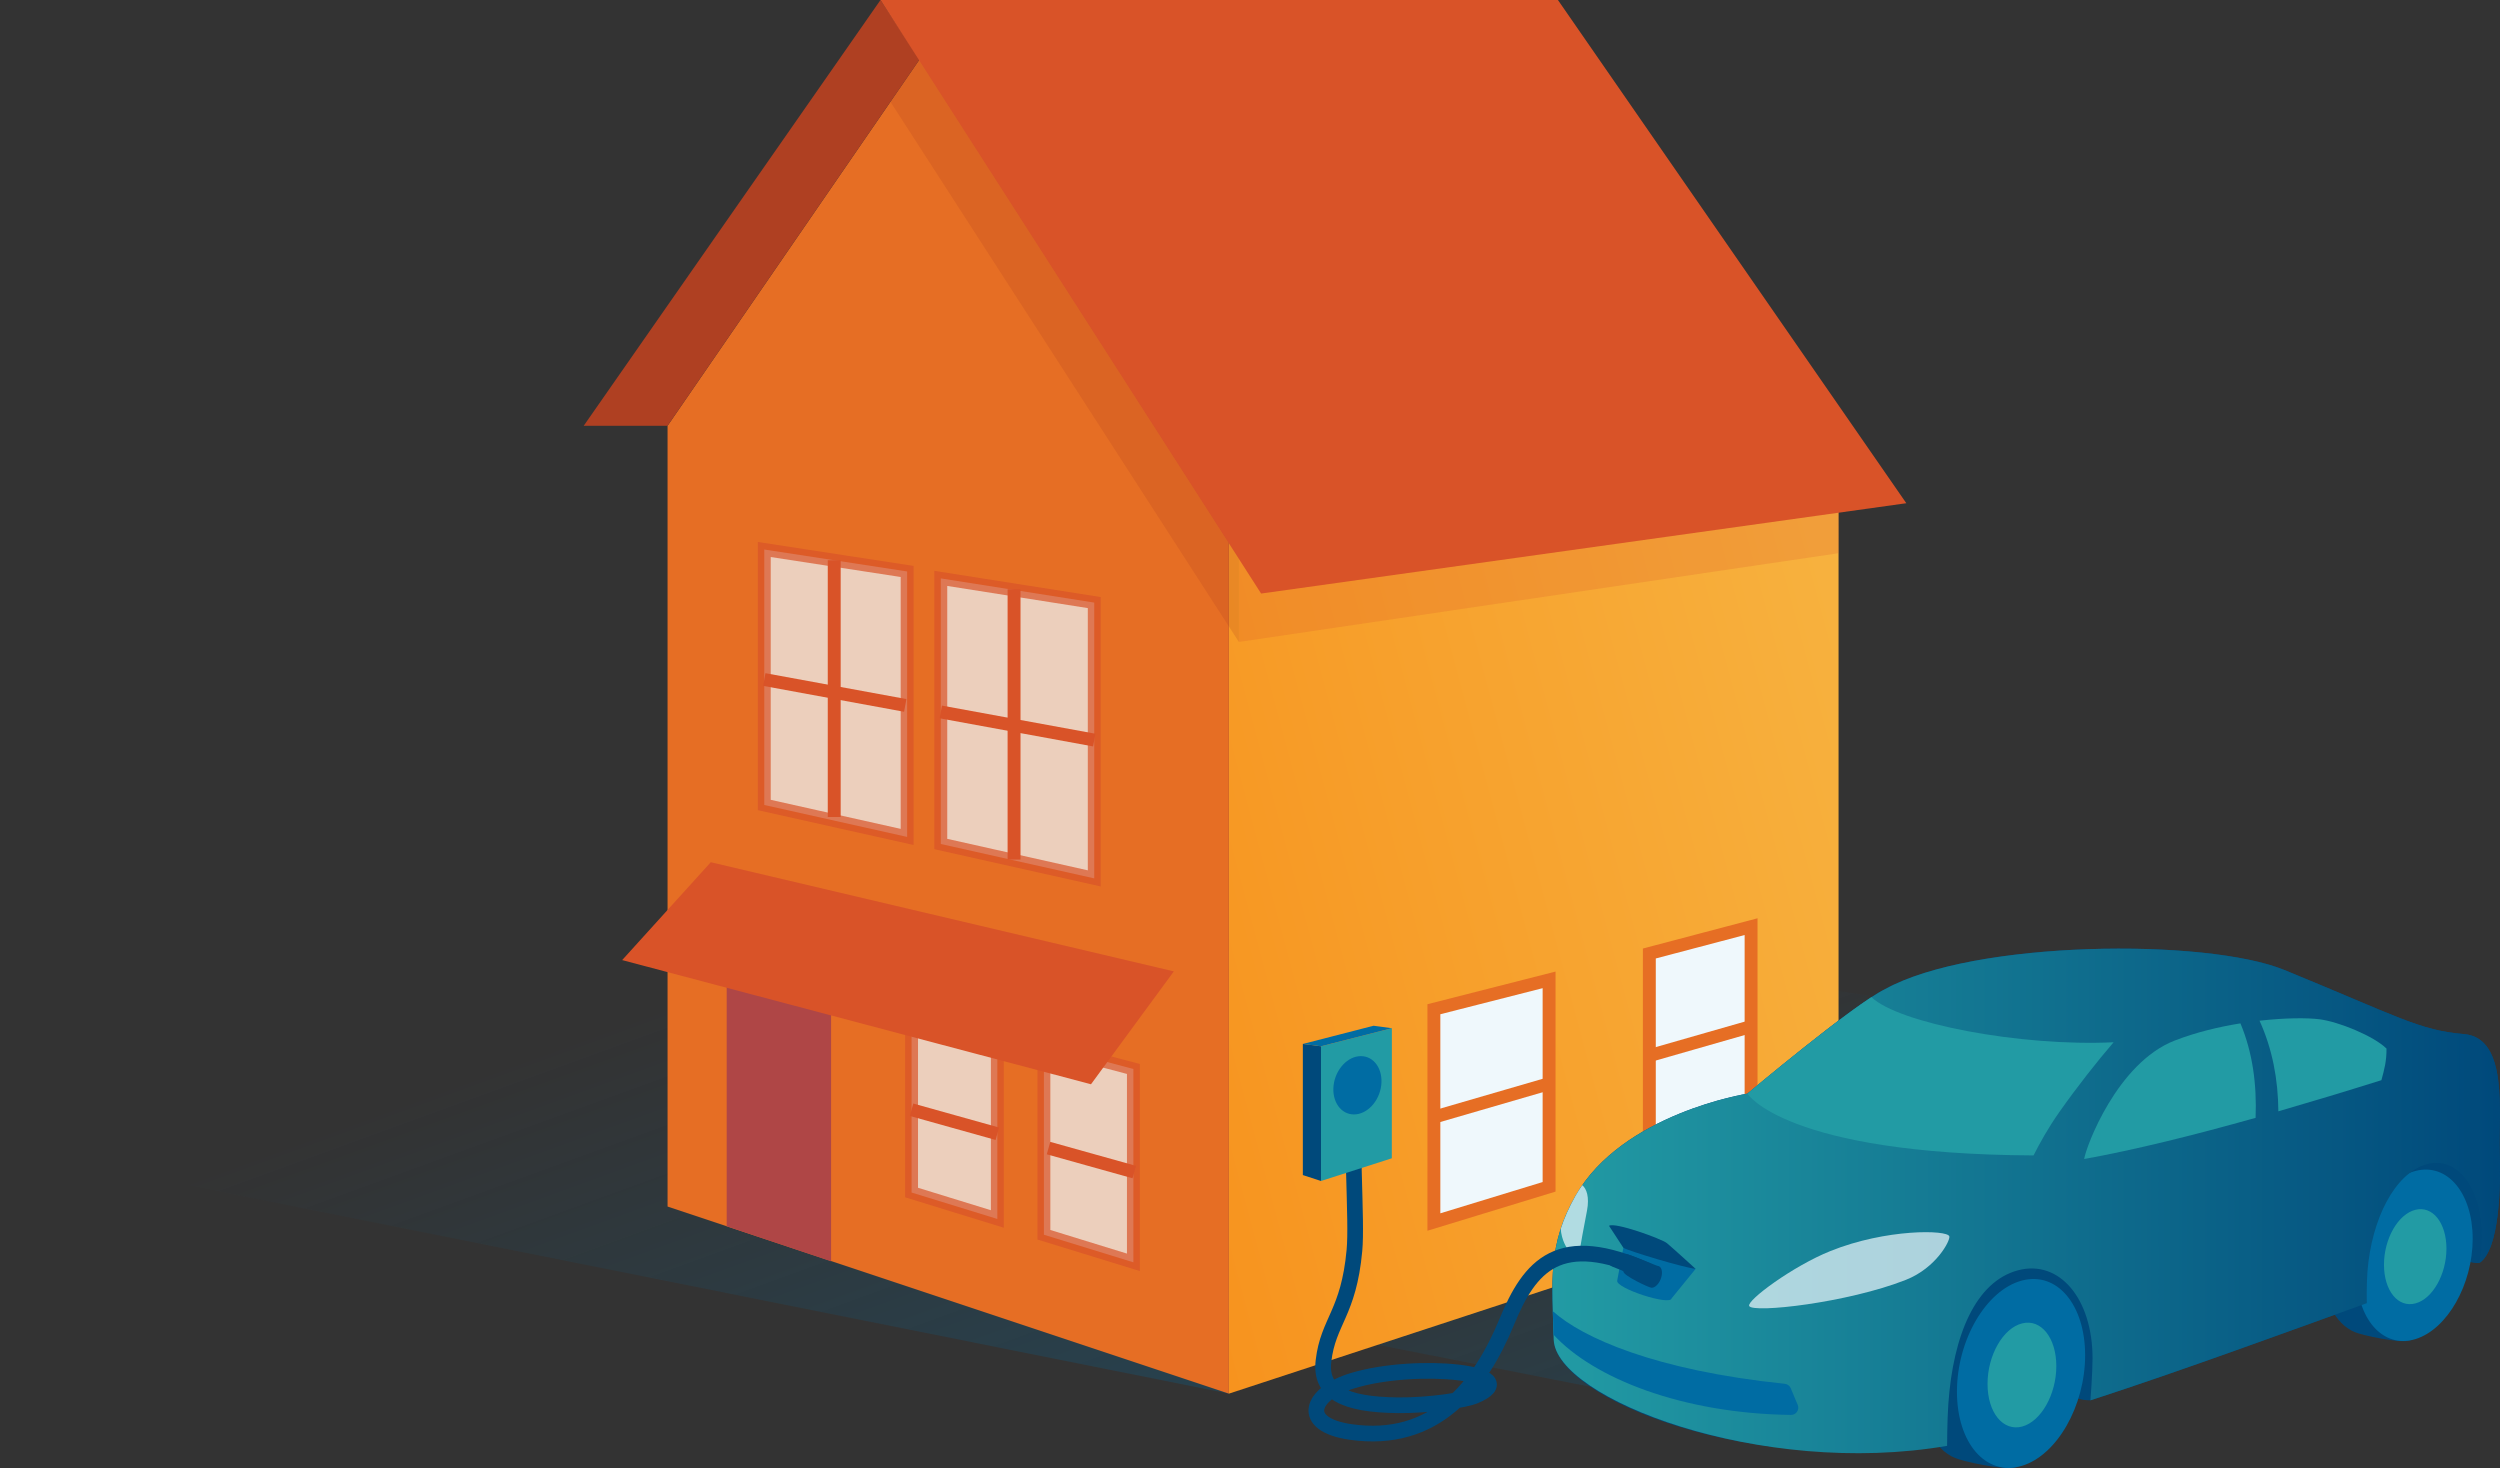<?xml version="1.0" encoding="utf-8"?>
<!-- Generator: Adobe Illustrator 24.3.0, SVG Export Plug-In . SVG Version: 6.00 Build 0)  -->
<svg version="1.1" xmlns="http://www.w3.org/2000/svg" xmlns:xlink="http://www.w3.org/1999/xlink" x="0px" y="0px"
	 viewBox="0 0 367.83 216" style="enable-background:new 0 0 367.83 216;" xml:space="preserve">
<rect x="0" y="0" width="367.83" height="216" fill="#333333" stroke="none"/>
<style type="text/css">
	.st0{display:none;fill:url(#SVGID_1_);}
	.st1{opacity:0.8;fill:url(#SVGID_2_);}
	.st2{opacity:0.8;fill:url(#SVGID_3_);}
	.st3{fill:url(#SVGID_4_);}
	.st4{fill:#E66E24;}
	.st5{opacity:0.2;fill:#AF4022;}
	.st6{opacity:0.2;fill:#D95328;}
	.st7{fill:#EFF8FC;stroke:#E66E24;stroke-width:1.899;stroke-miterlimit:10;}
	.st8{fill:none;stroke:#E66E24;stroke-width:1.899;stroke-miterlimit:10;}
	.st9{fill:url(#SVGID_5_);}
	.st10{fill:#AF4646;}
	.st11{opacity:0.7;fill:#EFF8FC;stroke:#D95328;stroke-width:1.899;stroke-miterlimit:10;}
	.st12{fill:none;stroke:#D95328;stroke-width:1.899;stroke-miterlimit:10;}
	.st13{fill:#D95328;}
	.st14{fill:#AF4022;}
	.st15{display:none;}
	.st16{display:inline;fill:#BDE5F4;}
	.st17{display:inline;fill:#00497B;}
	.st18{display:inline;}
	.st19{clip-path:url(#SVGID_7_);}
	.st20{fill:none;stroke:#006CA3;stroke-width:0.5;stroke-linecap:square;stroke-miterlimit:10;}
	.st21{display:inline;opacity:0.4;fill:#00497B;}
	.st22{fill:#00497B;}
	.st23{fill:#006CA3;}
	.st24{fill:#229BA4;}
	.st25{fill:url(#SVGID_8_);}
	.st26{opacity:0.7;fill:#EFF8FC;}
	.st27{fill:none;stroke:#00497B;stroke-width:2.308;stroke-miterlimit:10;}
	.st28{display:none;fill:none;stroke:#00497B;stroke-width:2.308;stroke-miterlimit:10;}
</style>
<g id="Shadow">
	<linearGradient id="SVGID_1_" gradientUnits="userSpaceOnUse" x1="-1026.74" y1="231.507" x2="-924.465" y2="129.233">
		<stop  offset="0.145" style="stop-color:#00497B;stop-opacity:0"/>
		<stop  offset="1" style="stop-color:#00497B;stop-opacity:0.3"/>
	</linearGradient>
	<polygon class="st0" points="-1011.63,188.62 -852.58,201.12 -939.58,172.12 -1098.63,159.62 	"/>
	<linearGradient id="SVGID_2_" gradientUnits="userSpaceOnUse" x1="118.629" y1="125.377" x2="151.508" y2="215.709">
		<stop  offset="0.145" style="stop-color:#006CA3;stop-opacity:0"/>
		<stop  offset="1" style="stop-color:#006CA3;stop-opacity:0.3"/>
	</linearGradient>
	<polygon class="st1" points="-0.5,168.74 116.47,130.16 263.41,152.51 180.81,205.05 	"/>
	<linearGradient id="SVGID_3_" gradientUnits="userSpaceOnUse" x1="228.473" y1="139.141" x2="258.214" y2="220.853">
		<stop  offset="0.145" style="stop-color:#006CA3;stop-opacity:0"/>
		<stop  offset="1" style="stop-color:#006CA3;stop-opacity:0.3"/>
	</linearGradient>
	<polygon class="st2" points="117.74,181.1 228.68,139.07 362.25,160.51 279.65,213.05 	"/>
</g>
<g id="Walls">
	<linearGradient id="SVGID_4_" gradientUnits="userSpaceOnUse" x1="165.144" y1="146.589" x2="284.579" y2="114.587">
		<stop  offset="0" style="stop-color:#F7931E"/>
		<stop  offset="1" style="stop-color:#F7B340"/>
		<stop  offset="1" style="stop-color:#F8BC57"/>
	</linearGradient>
	<polygon class="st3" points="180.81,205.05 180.81,79.74 270.51,62.1 270.51,175.62 	"/>
	<polygon class="st4" points="98.22,177.52 98.22,62.65 135.3,8.74 180.81,79.74 180.81,205.05 	"/>
	<polygon class="st5" points="182.28,94.45 182.28,80.21 156.6,6.17 127.17,9.02 	"/>
	<polygon class="st6" points="182.28,94.45 270.53,81.39 270.61,68.54 182.28,80.21 	"/>
</g>
<g id="Decor">
	<g>
		<polygon class="st7" points="210.97,179.8 210.97,148.49 227.92,144.17 227.92,174.62 		"/>
		<line class="st8" x1="211" y1="164.36" x2="227.92" y2="159.44"/>
	</g>
	<g>
		<polygon class="st7" points="242.67,170.31 242.67,140.29 257.64,136.34 257.64,165.68 		"/>
		<line class="st8" x1="242.67" y1="155.32" x2="257.64" y2="151.03"/>
	</g>
	<linearGradient id="SVGID_5_" gradientUnits="userSpaceOnUse" x1="201.127" y1="122.525" x2="201.127" y2="122.525">
		<stop  offset="0" style="stop-color:#F7931E"/>
		<stop  offset="1" style="stop-color:#F7B340"/>
		<stop  offset="1" style="stop-color:#F8BC57"/>
	</linearGradient>
	<path class="st9" d="M201.13,122.53"/>
	<polyline class="st10" points="106.92,180.43 106.92,144.54 122.28,148.74 122.28,185.58 	"/>
	<polygon class="st11" points="146.74,179.35 146.74,151.9 134.12,148.43 134.12,175.46 	"/>
	<polygon class="st11" points="166.76,185.73 166.76,157.28 153.59,153.8 153.59,181.67 	"/>
	<polygon class="st11" points="133.47,123.14 133.47,84.08 112.45,80.85 112.45,118.44 	"/>
	<polygon class="st11" points="161,129.24 161,88.66 138.42,85.1 138.42,124.18 	"/>
	<line class="st12" x1="122.74" y1="82.43" x2="122.74" y2="120.21"/>
	<line class="st12" x1="149.2" y1="86.7" x2="149.2" y2="126.47"/>
	<line class="st12" x1="112.45" y1="99.98" x2="133.19" y2="103.79"/>
	<line class="st12" x1="138.42" y1="104.75" x2="161" y2="108.89"/>
	<line class="st12" x1="134.12" y1="163.28" x2="146.74" y2="166.81"/>
	<line class="st12" x1="154.27" y1="168.92" x2="166.89" y2="172.45"/>
	<polygon class="st13" points="160.52,159.53 91.54,141.26 104.58,126.86 172.71,142.92 	"/>
</g>
<g id="Roof">
	<polygon class="st14" points="129.55,0 85.88,62.65 98.22,62.65 135.3,8.74 	"/>
	<polygon class="st13" points="185.55,87.33 280.48,74.04 229.22,0 129.55,0 	"/>
	<g class="st15">
		<polygon class="st16" points="266.6,323.73 339.12,315.02 339.12,313.8 223.81,255.7 223.81,257.01 		"/>
		<polygon class="st16" points="266.6,323.73 266.6,322.42 223.81,255.7 223.81,257.01 		"/>
		<polygon class="st16" points="266.6,322.42 339.12,313.8 299.53,254.85 223.81,255.7 		"/>
		<polygon class="st17" points="267.41,320.75 337.14,312.72 298.92,256.1 226.58,257.09 		"/>
		<g class="st18">
			<defs>
				<polygon id="SVGID_6_" points="267.41,320.75 337.14,312.72 298.92,256.1 226.58,257.09 				"/>
			</defs>
			<clipPath id="SVGID_7_">
				<use xlink:href="#SVGID_6_"  style="overflow:visible;"/>
			</clipPath>
			<g class="st19">
				<line class="st20" x1="264.06" y1="315.91" x2="334.64" y2="308.36"/>
				<line class="st20" x1="260.72" y1="311.03" x2="331.99" y2="303.99"/>
				<line class="st20" x1="257.52" y1="306.12" x2="329.13" y2="299.65"/>
				<line class="st20" x1="254.26" y1="301.23" x2="326.04" y2="295.31"/>
				<line class="st20" x1="251.37" y1="296.3" x2="322.84" y2="290.99"/>
				<line class="st20" x1="248.25" y1="291.4" x2="319.93" y2="286.63"/>
				<line class="st20" x1="244.95" y1="286.5" x2="317.02" y2="282.28"/>
				<line class="st20" x1="241.84" y1="281.59" x2="314.1" y2="277.92"/>
				<line class="st20" x1="238.72" y1="276.69" x2="311.14" y2="273.57"/>
				<line class="st20" x1="235.41" y1="271.79" x2="308.35" y2="269.2"/>
				<line class="st20" x1="232.55" y1="266.87" x2="305.2" y2="264.85"/>
				<line class="st20" x1="229.24" y1="261.97" x2="302.23" y2="260.48"/>
				<line class="st20" x1="259.47" y1="256.63" x2="298.33" y2="317.23"/>
				<line class="st20" x1="254.26" y1="256.7" x2="293.44" y2="317.79"/>
				<line class="st20" x1="248.97" y1="256.77" x2="288.47" y2="318.36"/>
				<line class="st20" x1="243.59" y1="256.84" x2="283.42" y2="318.95"/>
				<line class="st20" x1="238.11" y1="256.91" x2="278.28" y2="319.54"/>
				<line class="st20" x1="232.55" y1="256.98" x2="273.06" y2="320.14"/>
				<g>
					<line class="st20" x1="294.3" y1="255.97" x2="332.42" y2="313.13"/>
					<line class="st20" x1="289.82" y1="256.05" x2="327.89" y2="313.69"/>
					<line class="st20" x1="285.27" y1="256.14" x2="323.29" y2="314.26"/>
					<line class="st20" x1="280.65" y1="256.22" x2="318.61" y2="314.84"/>
					<line class="st20" x1="275.96" y1="256.31" x2="313.85" y2="315.42"/>
					<line class="st20" x1="271.19" y1="256.4" x2="309.01" y2="316.02"/>
				</g>
			</g>
		</g>
		<polygon class="st16" points="303.67,317.46 304.8,317.34 265.53,255.66 264.06,255.7 		"/>
		<polygon class="st21" points="266.6,323.73 223.81,257.01 223.81,255.7 266.6,322.42 		"/>
	</g>
</g>
<g id="Car_and_plug">
	<g>
		<path class="st22" d="M367.78,169.43c-0.2-5.48,1.38-16.72-5.25-17.28c-6.63-0.56-9.71-2.59-26.44-9.44
			c-11.44-4.68-45.66-4.43-58.77,2.84c-4.71,2.32-20.22,15.36-20.22,15.36s-18.38,2.9-25.29,15.03c-4.1,7.2-3.47,12.52-3.21,21.15
			s29.05,20.1,56.53,15.38c0,0,0.01-3.67,0.18-6.13c0.71-10.26,3.93-15.27,10.11-16.91c6.09-1.61,10.29,1.77,10.29,10.52
			c0,1.48-0.85,4.21-0.31,5.51c0.25,0.59,2.16,0.57,2.16,0.57c13.78-4.49,28.97-10.09,40.66-14.3c0,0-0.06-2.64,0.1-4.69
			c0.62-7.72,2.71-10.78,7.33-12.12c4.55-1.32,7.22,2.57,7.22,9.74c0,0.78-0.93,0.73-0.36,0.71c0.4-0.01,0.97,0.56,2.29,0.45
			C367.8,183.82,367.96,174.43,367.78,169.43z"/>
		<g>
			<g>
				<g>
					<path class="st22" d="M301.22,198.41c0-2.79,4.01-5.58,3.01-7.46c-1.67-3.14-9.08-4.38-12.31-3.53
						c-5.25,1.39-9.56,8.72-9.56,16.35c0,5.41,2.17,9.43,5.29,10.75c1.29,0.54,7.33,1.84,8.86,1.37
						C301.69,214.33,301.22,205.84,301.22,198.41z"/>
					<path class="st23" d="M306.79,199.4c0-7.43-4.13-12.36-9.3-10.99c-5.25,1.39-9.56,8.72-9.56,16.35s4.31,12.51,9.56,10.91
						C302.66,214.11,306.79,206.83,306.79,199.4z"/>
					<path class="st24" d="M302.55,201c0-4.16-2.24-6.98-5.02-6.29c-2.81,0.69-5.1,4.68-5.1,8.91c0,4.22,2.29,7.03,5.1,6.27
						C300.31,209.13,302.55,205.16,302.55,201z"/>
				</g>
				<g>
					<path class="st22" d="M358.75,181.36c0-2.53,3.57-5.12,2.67-6.83c-1.51-2.85-8.18-3.92-11.11-3.14
						c-4.76,1.26-8.67,7.92-8.67,14.84c0,4.91,1.97,8.56,4.8,9.76c1.17,0.49,6.66,1.67,8.04,1.25
						C359.18,195.81,358.75,188.1,358.75,181.36z"/>
					<path class="st23" d="M363.81,182.26c0-6.74-3.75-11.21-8.44-9.97c-4.76,1.26-8.67,7.92-8.67,14.84c0,6.93,3.91,11.35,8.67,9.9
						C360.06,195.61,363.81,189,363.81,182.26z"/>
					<path class="st24" d="M359.95,183.71c0-3.78-2.03-6.34-4.56-5.71c-2.55,0.63-4.63,4.25-4.63,8.08s2.08,6.38,4.63,5.69
						C357.92,191.1,359.95,187.49,359.95,183.71z"/>
				</g>
			</g>
			<linearGradient id="SVGID_8_" gradientUnits="userSpaceOnUse" x1="228.41" y1="176.698" x2="367.828" y2="176.698">
				<stop  offset="0" style="stop-color:#229BA4"/>
				<stop  offset="0.999" style="stop-color:#00497B"/>
			</linearGradient>
			<path class="st25" d="M367.78,169.43c-0.2-5.48,1.38-16.72-5.25-17.28c-6.63-0.56-9.71-2.59-26.44-9.44
				c-11.44-4.68-45.66-4.43-58.77,2.84c-4.71,2.32-20.22,15.36-20.22,15.36s-18.38,2.9-25.29,15.03c-4.1,7.2-3.47,12.52-3.21,21.15
				s30.4,20.37,57.88,15.64c0,0,0.01-3.67,0.18-6.13c0.71-10.26,4.08-18.06,10.26-19.7c6.09-1.61,10.96,4.19,10.96,12.95
				c0,2.15-0.31,6.19-0.31,6.19c13.78-4.49,28.97-10.09,40.66-14.3c0,0-0.06-2.64,0.1-4.69c0.62-7.72,4.02-14.39,8.64-15.73
				c4.55-1.32,8.19,3.43,8.19,10.6c0,1.32-0.13,2.64-0.36,3.91C367.8,183.82,367.96,174.43,367.78,169.43z"/>
			<g>
				<g>
					<path class="st24" d="M329.64,150.57c-3.18,0.51-6.55,1.32-9.65,2.52c-8.5,3.28-13.1,15.69-13.34,17.44
						c7.53-1.37,16.05-3.48,25.22-6.06C332.06,159.52,331.43,154.85,329.64,150.57z"/>
					<path class="st24" d="M341.29,149.97c-1.82-0.23-5.07-0.22-8.84,0.21c1.89,4.15,2.73,8.62,2.77,13.33
						c4.9-1.42,9.97-2.95,15.16-4.58c0.44-1.6,0.77-2.84,0.75-4.65C349.28,152.45,344.11,150.33,341.29,149.97z"/>
				</g>
				<path class="st24" d="M257.1,160.91c0,0,5.51,8.9,42.1,9.09c0.95-1.87,2.1-3.97,3.82-6.42c2.54-3.61,5.55-7.44,7.96-10.23
					c-13.77,0.66-31.67-2.8-35.63-6.64C269.31,150.66,257.1,160.91,257.1,160.91z"/>
				<g>
					<path class="st26" d="M257.36,192.15c-0.37-0.83,6.43-5.86,11.95-8.08c8.2-3.3,17.24-3.14,17.5-2.16
						c0.16,0.62-1.93,4.64-6.4,6.4C271.84,191.69,257.85,193.25,257.36,192.15z"/>
					<path class="st26" d="M229.63,180.82c0.29,3.27,2.61,4.58,2.64,4.33c0.29-2.22,0.75-4.49,1.23-7.03
						c0.38-2.01-0.07-3.24-0.7-3.74c-0.35,0.51-0.69,1.02-1,1.57C230.84,177.66,230.14,179.26,229.63,180.82z"/>
					<path class="st23" d="M245.95,191.03c-0.2,1.13-8.21-1.47-8.01-2.6l0.91-4.84c3.52,0.27,7.03,1.43,10.63,3.1L245.95,191.03z"/>
					<path class="st22" d="M245.26,182.91c-0.78-0.64-7.71-3.15-8.52-2.55l2.11,3.23c0.8,0.49,8.91,2.93,10.63,3.1
						C249.48,186.69,246.04,183.55,245.26,182.91z"/>
					<path class="st23" d="M263.47,204.24c-0.15-0.36-0.49-0.6-0.87-0.64c-19.17-1.98-29.79-6.82-34.03-10.6
						c-0.03-0.03-0.07-0.04-0.1-0.06c0.03,1.09,0.08,2.24,0.12,3.45c5.88,6.39,18.94,11.59,34.93,11.79
						c0.76,0.01,1.28-0.78,0.98-1.48L263.47,204.24z"/>
				</g>
			</g>
		</g>
	</g>
	<path class="st27" d="M199.2,167.8c0,1.02-0.05,2.59,0,4.5c0.15,5.62,0.29,9.41,0.08,11.68c-0.85,9.26-3.86,10.39-4.55,16.24
		c-0.54,4.58,2.94,6.46,10.98,6.54c4.63,0.05,9.93-0.81,11.23-1.35c8.06-3.38-8.5-5.15-17.95-2.26c-6.14,1.87-7.87,6.45-0.25,7.54
		c12.37,1.77,19.04-6.7,22.95-16.2c3.4-8.27,7.69-13.46,20.93-7.43"/>
	<path class="st28" d="M185.66,415.6c0,1.02,0,2.59,0,4.5c-0.02,9,0,7.95,0,10.24c0,3.41,0.38,9.83,2.31,13.77
		c2.02,4.14,5.33,6.51,13.37,6.26c4.86-0.15,9.93-0.81,11.23-1.35c8.06-3.38-8.5-5.15-17.95-2.26c-6.14,1.87-7.84,5.97-0.22,7.04
		c6.59,0.93,23.22,0.13,48.22-7.77"/>
	<g>
		<polygon class="st24" points="194.36,173.76 194.36,153.94 204.79,151.28 204.78,170.42 		"/>
		<polygon class="st22" points="194.36,173.76 194.36,153.94 191.69,153.6 191.69,172.89 		"/>
		<polygon class="st23" points="191.69,153.6 194.36,153.94 204.79,151.28 202.09,150.92 		"/>
		<path class="st23" d="M200.23,155.39c-1.95,0-3.75,1.95-4.02,4.33c-0.26,2.36,1.08,4.25,3,4.25c1.91,0,3.71-1.89,4.01-4.25
			C203.52,157.34,202.18,155.39,200.23,155.39z"/>
	</g>
	<path class="st22" d="M244.43,187.93c0.25-0.89,0.01-1.64-0.54-1.68c-0.2-0.01-4.45-1.88-4.66-1.73c-0.35,0.27-2.16,1.04-2.32,1.61
		c-0.06,0.22,1.96,0.77,1.95,0.96c-0.01,0.59,3.71,2.35,4.12,2.38C243.53,189.51,244.18,188.82,244.43,187.93z"/>
</g>
</svg>
